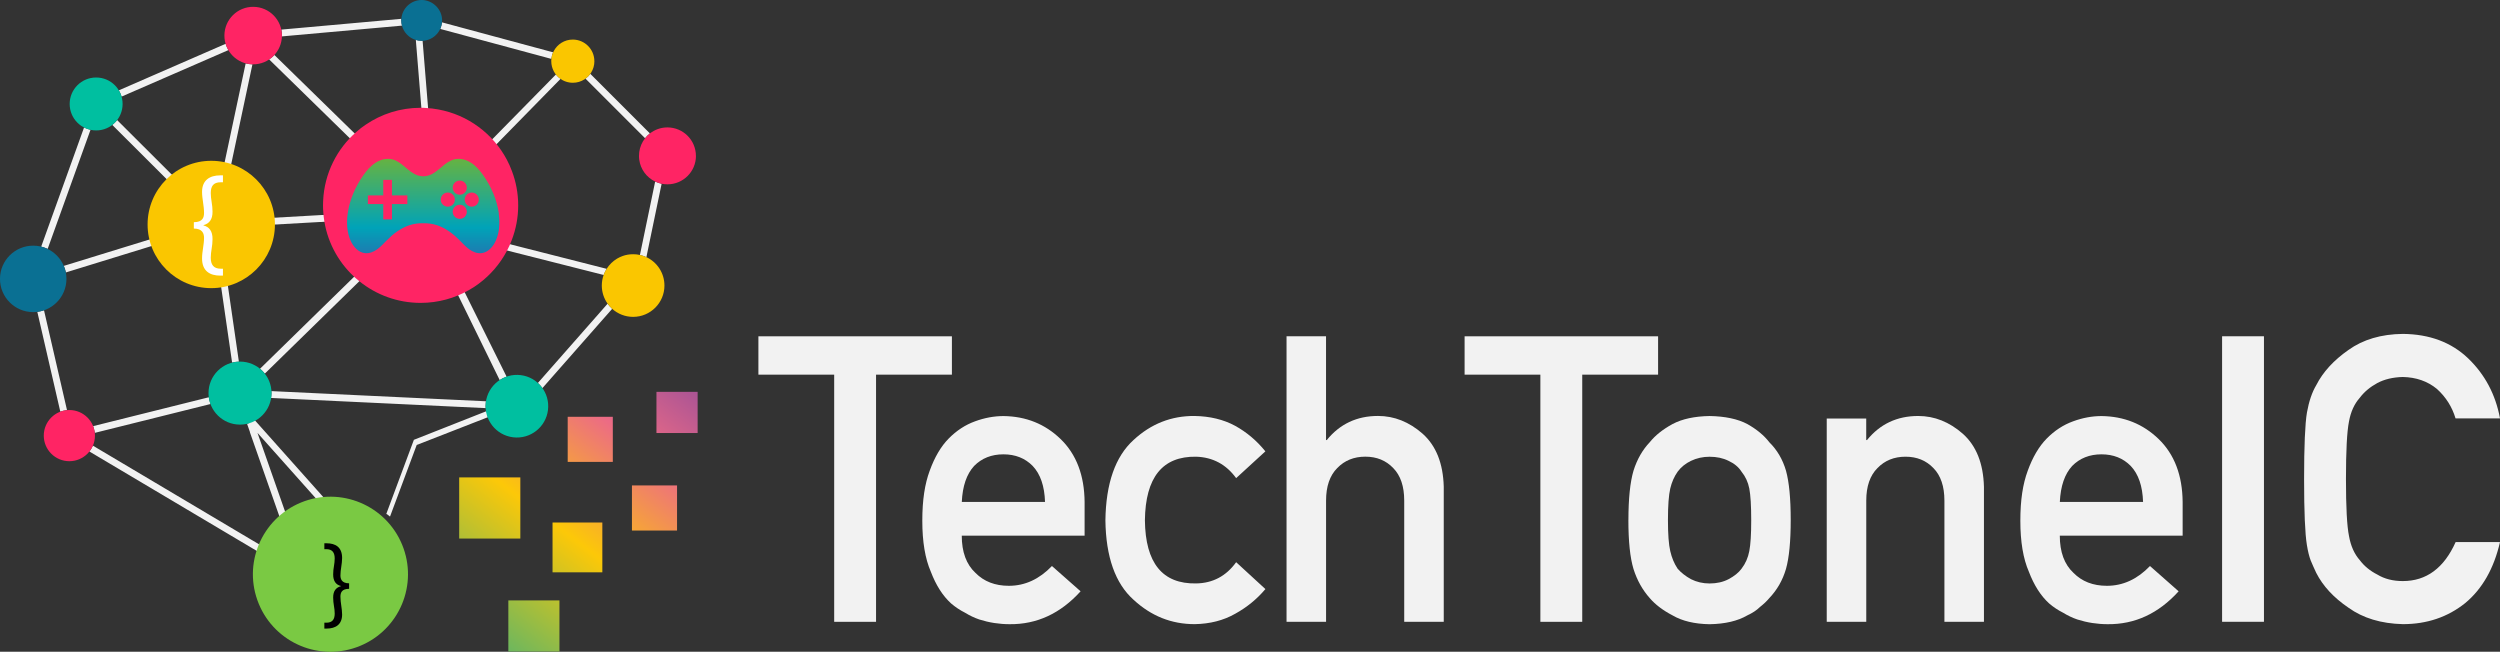 <?xml version="1.0" encoding="UTF-8"?>
<svg id="uuid-9a46aa71-1287-4183-940a-87ad213601c2" data-name="Layer 2" xmlns="http://www.w3.org/2000/svg" xmlns:xlink="http://www.w3.org/1999/xlink" viewBox="0 0 654.53 170.64">
  <rect x="0" y="0" width="654.53" height="170.64" fill="#333333" stroke="none"/>
  <defs>
    <style>
      .uuid-36febe56-f444-4b4e-8020-2fe79e98c50c {
        fill: url(#uuid-178b3a4d-5b58-48fd-aa33-e507121401ec);
      }

      .uuid-bf367b01-2635-44dd-94f6-58da212148d3 {
        fill: #f2f2f2;
      }

      .uuid-842864fb-f9c3-4003-9065-18f3fa30ed28 {
        fill: #fac600;
      }

      .uuid-78b51f2e-ef01-4b30-bb66-618a8f125833 {
        fill: #00bfa0;
      }

      .uuid-dcbb210f-ceb7-4ab2-9dc7-006a32136cfc {
        fill: #fff;
      }

      .uuid-2e6f9d7d-af57-4f18-aa76-4972c6aaf353 {
        fill: #ff2464;
      }

      .uuid-fb3fc994-b0cc-4a08-8a3e-e70be5375248 {
        fill: #0a7093;
      }

      .uuid-59c8fd07-b43e-452b-8a96-08470a4b0b5a {
        fill: #7ac943;
      }

      .uuid-b791953d-adc4-4514-8cb1-30b058af6c4a {
        fill: url(#uuid-b0116dc7-2a3f-475f-9230-4c152573fdfd);
      }

      .uuid-ac7fc17f-f0f9-484a-bfc7-81b5927ca16a {
        fill: url(#uuid-ef447e96-2d77-4478-bf9f-465a5188b762);
      }

      .uuid-8144944e-ff8b-497a-835d-d06f23b8274f {
        fill: url(#uuid-95386c80-8c2d-41f7-a865-64e2473eec97);
      }

      .uuid-2fc38bf6-3888-4f76-a848-bfd18ed7871d {
        fill: url(#uuid-4a0695bb-0e59-4115-98b8-5e91c890a412);
      }

      .uuid-67a767f8-27d5-43a7-a9d4-0fb2671c6218 {
        fill: url(#uuid-a0c1dc59-2c15-4eca-90bf-2a2ab1e4e521);
      }

      .uuid-113c1672-7978-4ad3-b961-5b64254458e9 {
        fill: url(#uuid-37ad6700-ed59-4fc8-88d1-ca8bdb774cba);
      }
    </style>
    <linearGradient id="uuid-ef447e96-2d77-4478-bf9f-465a5188b762" data-name="Adsız degrade 40" x1="110.83" y1="40.6" x2="110.83" y2="70.71" gradientUnits="userSpaceOnUse">
      <stop offset="0" stop-color="#6bb43b"/>
      <stop offset=".63" stop-color="#00a3b8"/>
      <stop offset="1" stop-color="#3063ac"/>
    </linearGradient>
    <linearGradient id="uuid-95386c80-8c2d-41f7-a865-64e2473eec97" data-name="Adsız degrade 78" x1="187.73" y1="100.96" x2="134.34" y2="171.04" gradientUnits="userSpaceOnUse">
      <stop offset="0" stop-color="#9c4f98"/>
      <stop offset=".28" stop-color="#ec6b85"/>
      <stop offset=".62" stop-color="#fcc808"/>
      <stop offset="1" stop-color="#6eb75d"/>
    </linearGradient>
    <linearGradient id="uuid-a0c1dc59-2c15-4eca-90bf-2a2ab1e4e521" data-name="Adsız degrade 78" x1="165.52" y1="84.03" x2="112.13" y2="154.12" xlink:href="#uuid-95386c80-8c2d-41f7-a865-64e2473eec97"/>
    <linearGradient id="uuid-b0116dc7-2a3f-475f-9230-4c152573fdfd" data-name="Adsız degrade 78" x1="185.03" y1="98.9" x2="131.64" y2="168.98" xlink:href="#uuid-95386c80-8c2d-41f7-a865-64e2473eec97"/>
    <linearGradient id="uuid-4a0695bb-0e59-4115-98b8-5e91c890a412" data-name="Adsız degrade 78" x1="184.49" y1="98.49" x2="131.1" y2="168.57" xlink:href="#uuid-95386c80-8c2d-41f7-a865-64e2473eec97"/>
    <linearGradient id="uuid-178b3a4d-5b58-48fd-aa33-e507121401ec" data-name="Adsız degrade 78" x1="173.51" y1="90.12" x2="120.12" y2="160.2" xlink:href="#uuid-95386c80-8c2d-41f7-a865-64e2473eec97"/>
    <linearGradient id="uuid-37ad6700-ed59-4fc8-88d1-ca8bdb774cba" data-name="Adsız degrade 78" x1="192.81" y1="104.83" x2="139.42" y2="174.91" xlink:href="#uuid-95386c80-8c2d-41f7-a865-64e2473eec97"/>
  </defs>
  <g id="uuid-0a29fef4-a41f-4223-9dd5-345ddf563aa0" data-name="Layer 1">
    <g>
      <path class="uuid-bf367b01-2635-44dd-94f6-58da212148d3" d="m95.69,57.44c-.03-.37-.04-.75-.04-1.13,0-.22,0-.45.02-.66l-29.01,1.64c.03.35.05.7.05,1.05,0,.25,0,.5-.03.74l29.01-1.63Zm4.17,9.24c-.2-.21-.4-.42-.58-.64l-31.2,30.5s.01.01.02.02c.17.14.33.29.49.44.04.03.08.07.11.11.11.11.22.23.32.34.11.12.21.24.31.37l31.2-30.5c-.23-.2-.45-.42-.66-.64Zm46.47-46.34l-.03-.03c-.11-.09-.21-.19-.31-.29-.05-.05-.09-.09-.13-.15-.11-.11-.21-.21-.29-.33-.01,0-.03-.02-.03-.03l-25.21,25.65s0,0,.01.01h0s.04.03.06.05c.11.09.23.2.33.31.11.1.23.21.33.32.03.02.05.04.07.07l.12.12c.05.05.11.11.15.17.05.05.1.11.15.16l25.2-25.72c-.15-.11-.3-.21-.43-.33Zm-21.96,41.29c-.21.56-.46,1.11-.74,1.64l34.41,8.72c.2-.56.47-1.1.78-1.6l-34.45-8.76Zm-53.32,40.77c.01.17.02.34.02.51,0,.21,0,.41-.03.6v.07c-.01.19-.04.39-.07.58,0,0,0,.02,0,.03l56.16,2.66c-.01-.17-.02-.34-.02-.5,0-.27.01-.53.04-.78,0-.03,0-.06,0-.09.01-.14.03-.27.05-.41l-56.16-2.66Zm-4.66,7.95c-.13.06-.27.12-.41.18-.13.05-.27.11-.41.15-.1.04-.2.07-.3.1-.11.04-.23.07-.35.1-.08.02-.15.04-.24.06l9.94,28.35s.02,0,.03,0c.09-.04.19-.08.28-.12s.19-.07.28-.11c.07-.03.13-.05.19-.07.06-.03.13-.05.19-.07.18-.06.36-.12.54-.17.06-.02.12-.04.18-.05l-9.94-28.35Zm-11.47-5.12c-.05-.18-.1-.37-.14-.55-.02-.09-.04-.17-.05-.26-.03-.12-.05-.24-.06-.36,0-.01,0-.03,0-.04l-30.29,7.56c.05.13.1.27.14.4.05.13.09.27.12.41.08.31.14.62.17.94l30.29-7.55c-.07-.18-.13-.36-.17-.54Zm3.81-36.82c-.15.03-.29.07-.43.09-.44.09-.88.15-1.34.17l3.81,26.26c.57-.15,1.16-.23,1.77-.25l-3.81-26.27Zm-12.37-7.45c-.01-.06-.03-.12-.05-.18-.03-.09-.05-.17-.06-.26l-29.54,9.1h0c.12.27.22.55.31.84.05.14.09.29.12.43.04.15.07.29.1.44h0l29.54-9.1c-.17-.41-.31-.83-.42-1.27Zm-15.7-29.52c-.09.12-.18.23-.28.35s-.2.22-.31.33c-.1.11-.21.21-.33.31-.11.1-.22.19-.34.28t0,0l19.04,18.99c.39-.46.8-.88,1.26-1.27l-19.04-18.99Zm41.18-17.03c-.41.44-.86.83-1.36,1.16l30.25,29.56c.45-.4.92-.77,1.42-1.1l-30.31-29.62Zm38.81-3.73c-.08,0-.17,0-.25,0-.53,0-1.04-.08-1.53-.22l2.53,31.03c.6.03,1.19.1,1.77.21l-2.53-31.03Zm13.72,50.95c-.21.56-.46,1.11-.74,1.64l34.41,8.72c.2-.56.47-1.1.78-1.6l-34.45-8.76Zm21.96-41.29l-.03-.03c-.11-.09-.21-.19-.31-.29-.05-.05-.09-.09-.13-.15-.11-.11-.21-.21-.29-.33-.01,0-.03-.02-.03-.03l-25.21,25.65s0,0,.01.01h0s.04.03.06.05c.11.09.23.2.33.31.12.1.23.21.33.32.03.02.05.04.07.07l.12.12c.05.05.11.11.15.17.05.05.11.1.15.16l25.2-25.72c-.15-.11-.3-.21-.43-.33Zm-75.27,82.06c.01.17.02.34.02.51,0,.21,0,.41-.03.6v.07c-.01.19-.04.39-.07.58,0,0,0,.02,0,.03l56.16,2.66c-.01-.17-.02-.34-.02-.5,0-.27.01-.53.04-.78,0-.03,0-.06,0-.09.01-.14.03-.27.05-.41l-56.16-2.66Zm-3.93,10.16c-.13.06-.27.12-.41.18-.13.05-.27.11-.41.15-.1.04-.2.07-.3.1-.11.04-.23.07-.35.1-.08.02-.15.04-.24.06l9.94,28.35s.02,0,.03,0c.09-.04.19-.08.28-.12s.19-.07.28-.11c.07-.03.13-.05.19-.07.06-.03.13-.05.19-.07.18-.06.36-.12.54-.17.06-.02.12-.04.18-.05l-9.94-28.35Zm-12.21-7.34c-.05-.18-.1-.37-.14-.55-.02-.09-.04-.17-.05-.26-.03-.12-.05-.24-.06-.36,0-.01,0-.03,0-.04l-30.29,7.56c.05.13.1.27.14.4.05.13.09.27.12.41.08.31.14.62.17.94l30.29-7.55c-.07-.18-.13-.36-.17-.54ZM22.01,33.37l-11.22,31.19c.58.15,1.15.35,1.69.6l11.22-31.18c-.6-.13-1.16-.33-1.69-.61Zm102.37,28.25c-.21.56-.46,1.11-.74,1.64l34.41,8.72c.2-.56.47-1.1.78-1.6l-34.45-8.76Zm21.96-41.29l-.03-.03c-.11-.09-.21-.19-.31-.29-.05-.05-.09-.09-.13-.15-.11-.11-.21-.21-.29-.33-.01,0-.03-.02-.03-.03l-25.21,25.65s0,0,.01.01h0s.04.03.06.05c.11.09.23.2.33.31.12.1.23.21.33.32.03.02.05.04.07.07l.12.12c.05.05.11.11.15.17.05.05.11.1.15.16l25.2-25.72c-.15-.11-.3-.21-.43-.33Zm-75.27,82.06c.01.17.02.34.02.51,0,.21,0,.41-.03.6v.07c-.01.19-.04.39-.07.58,0,0,0,.02,0,.03l56.16,2.66c-.01-.17-.02-.34-.02-.5,0-.27.01-.53.04-.78,0-.03,0-.06,0-.09.01-.14.03-.27.05-.41l-56.16-2.66ZM105.06,5.34c0-.14,0-.28.02-.41l-31.42,2.82c.11.5.16,1.03.16,1.56,0,.07,0,.15,0,.22h0l31.42-2.82c-.11-.43-.17-.9-.17-1.37Zm19.32,56.29c-.21.56-.46,1.11-.74,1.64l34.41,8.72c.2-.56.47-1.1.78-1.6l-34.45-8.76Zm-53.32,40.77c.01.17.02.34.02.51,0,.21,0,.41-.03.6v.07c-.01.19-.04.39-.07.58,0,0,0,.02,0,.03l56.16,2.66c-.01-.17-.02-.34-.02-.5,0-.27.01-.53.04-.78,0-.03,0-.06,0-.09.01-.14.03-.27.05-.41l-56.16-2.66Zm0,0c.01.17.02.34.02.51,0,.21,0,.41-.03.6v.07c-.01.19-.04.39-.07.58,0,0,0,.02,0,.03l56.16,2.66c-.01-.17-.02-.34-.02-.5,0-.27.01-.53.04-.78,0-.03,0-.06,0-.09.01-.14.03-.27.05-.41l-56.16-2.66Zm100.47-54.87l-3.99,19.23c.59.13,1.16.32,1.69.57l3.99-19.22c-.6-.12-1.17-.33-1.69-.58Zm-75.85,9.91c-.03-.37-.04-.75-.04-1.13,0-.22,0-.45.02-.66l-29.01,1.64c.03.35.05.7.05,1.05,0,.25,0,.5-.03.74l29.01-1.63Zm-23.84-43.04c-.41.44-.86.83-1.36,1.16l30.25,29.56c.45-.4.92-.77,1.42-1.1l-30.31-29.62Zm38.81-3.73c-.08,0-.17,0-.25,0-.53,0-1.04-.08-1.53-.22l2.53,31.03c.6.03,1.19.1,1.77.21l-2.53-31.03Zm35.68,9.67l-.03-.03c-.11-.09-.21-.19-.31-.29-.05-.05-.09-.09-.13-.15-.11-.11-.21-.21-.29-.33-.01,0-.03-.02-.03-.03l-25.21,25.65s0,0,.01.01h0s.04.03.06.05c.11.09.23.2.33.31.11.1.23.21.33.32.03.02.05.04.07.07l.12.12c.05.05.11.11.15.17.05.05.1.11.15.16l25.2-25.72c-.15-.11-.3-.21-.43-.33Zm-21.96,41.29c-.21.56-.46,1.11-.74,1.64l34.41,8.72c.2-.56.47-1.1.78-1.6l-34.45-8.76Zm34.7,17.89l-18.25,20.75c.45.4.84.84,1.19,1.34l18.26-20.75c-.45-.41-.84-.86-1.2-1.34Zm-41.07-10.38s-.09.05-.14.08c-.25.14-.5.27-.75.4-.25.13-.5.25-.76.36l14.47,29.53c.56-.37,1.17-.68,1.81-.9l-14.63-29.46Zm9.42,38.49l-19.06,7.52-7.22,19.39c.34.2.66.44.97.71l6.99-18.75,18.64-7.27c-.15-.5-.26-1.04-.32-1.59Zm-103.1,9.04c-.24.56-.55,1.07-.92,1.54l45.18,26.83c.27-.54.57-1.05.92-1.53l-45.18-26.83Zm.31-4.29c.08.31.14.62.17.94l30.29-7.55c-.07-.18-.13-.36-.17-.54-.05-.18-.1-.37-.14-.55-.02-.09-.04-.17-.05-.26-.03-.12-.05-.24-.06-.36,0-.01,0-.03,0-.04l-30.29,7.56c.05.13.1.27.14.4.05.13.09.27.12.41Zm-14.86-30.73l6.02,26.13c.55-.21,1.14-.35,1.75-.41l-6.02-26.13c-.56.19-1.14.33-1.75.41Zm48.96-13.24c-.15.03-.29.07-.43.09-.44.09-.88.15-1.34.17l3.81,26.26c.57-.15,1.16-.23,1.77-.25l-3.81-26.27Zm41.13-1.73c-.2-.21-.4-.42-.58-.64l-31.2,30.5s.01.01.02.02c.17.14.33.29.49.44.04.03.08.07.11.11.11.11.22.23.32.34.11.12.21.24.31.37l31.2-30.5c-.23-.2-.45-.42-.66-.64Zm-28.8,35.72c.01.17.02.34.02.51,0,.21,0,.41-.03.6v.07c-.01.19-.04.39-.07.58,0,0,0,.02,0,.03l56.16,2.66c-.01-.17-.02-.34-.02-.5,0-.27.01-.53.04-.78,0-.03,0-.06,0-.09.01-.14.03-.27.05-.41l-56.16-2.66ZM154.55,19.33c-.35.49-.77.91-1.26,1.26l15.6,15.6c.37-.47.79-.9,1.26-1.26l-15.6-15.6Zm-83.49,83.07c.01.17.02.34.02.51,0,.21,0,.41-.03.6v.07c-.01.19-.04.39-.07.58,0,0,0,.02,0,.03l56.16,2.66c-.01-.17-.02-.34-.02-.5,0-.27.01-.53.04-.78,0-.03,0-.06,0-.09.01-.14.03-.27.05-.41l-56.16-2.66ZM115.72,5.85c-.06.62-.22,1.2-.47,1.72l29.11,7.85c.06-.6.21-1.18.46-1.72l-29.11-7.85Zm-44.66,96.55c.01.17.02.34.02.51,0,.21,0,.41-.03.6v.07c-.01.19-.04.39-.07.58,0,0,0,.02,0,.03l56.16,2.66c-.01-.17-.02-.34-.02-.5,0-.27.01-.53.04-.78,0-.03,0-.06,0-.09.01-.14.03-.27.05-.41l-56.16-2.66ZM146.33,20.34l-.03-.03c-.11-.09-.21-.19-.31-.29-.05-.05-.09-.09-.13-.15-.11-.11-.21-.21-.29-.33-.01,0-.03-.02-.03-.03l-25.21,25.65s0,0,.01.01h0s.04.03.06.05c.11.09.23.2.33.31.12.1.23.21.33.32.03.02.05.04.07.07l.12.12c.05.05.11.11.15.17.05.05.11.1.15.16l25.2-25.72c-.15-.11-.3-.21-.43-.33Zm-21.96,41.29c-.21.56-.46,1.11-.74,1.64l34.41,8.72c.2-.56.47-1.1.78-1.6l-34.45-8.76Zm-60.05-45.04l-6.7,31.49c.6.07,1.19.19,1.75.37l6.72-31.6c-.61-.01-1.2-.1-1.77-.25Zm-33.66,14.84c-.09.12-.18.23-.28.35s-.2.22-.31.33c-.1.11-.21.21-.33.31-.11.1-.22.19-.34.28t0,0l19.04,18.99c.39-.46.8-.88,1.26-1.27l-19.04-18.99Zm15.7,29.52c-.01-.06-.03-.12-.05-.18-.03-.09-.05-.17-.06-.26l-29.54,9.1h0c.12.27.22.55.31.84.05.14.09.29.12.43.04.15.07.29.1.44h0l29.54-9.1c-.17-.41-.31-.83-.42-1.27Zm8.57,44.27c-.05-.18-.1-.37-.14-.55-.02-.09-.04-.17-.05-.26-.03-.12-.05-.24-.06-.36,0-.01,0-.03,0-.04l-30.29,7.56c.05.13.1.27.14.4.05.13.09.27.12.41.08.31.14.62.17.94l30.29-7.55c-.07-.18-.13-.36-.17-.54Zm9.91,2.7c-.06.13-.13.26-.2.4-.07.12-.14.25-.22.37-.05.09-.11.18-.17.25-.06.1-.13.19-.2.27-.05.06-.09.12-.15.18l27.25,30.58s.01-.02.02-.02c.05-.09.09-.18.14-.27s.1-.17.15-.25c.03-.06.06-.12.1-.17.03-.06.07-.11.11-.17.1-.15.2-.3.32-.44.03-.05.07-.1.11-.14l-27.25-30.58Zm6.23-5.52c.01.17.02.34.02.51,0,.21,0,.41-.03.6v.07c-.01.19-.04.39-.07.58,0,0,0,.02,0,.03l56.16,2.66c-.01-.17-.02-.34-.02-.5,0-.27.01-.53.04-.78,0-.03,0-.06,0-.09.01-.14.03-.27.05-.41l-56.16-2.66ZM146.33,20.34l-.03-.03c-.11-.09-.21-.19-.31-.29-.05-.05-.09-.09-.13-.15-.11-.11-.21-.21-.29-.33-.01,0-.03-.02-.03-.03l-25.21,25.65s0,0,.01.01h0s.04.03.06.05c.11.09.23.2.33.31.12.1.23.21.33.32.03.02.05.04.07.07l.12.12c.05.05.11.11.15.17.05.05.11.1.15.16l25.2-25.72c-.15-.11-.3-.21-.43-.33Zm-21.96,41.29c-.21.56-.46,1.11-.74,1.64l34.41,8.72c.2-.56.47-1.1.78-1.6l-34.45-8.76ZM59.07,11.47l-27.96,12.18c.31.5.55,1.06.72,1.64l27.96-12.17c-.3-.51-.54-1.06-.71-1.65Zm-4.15,93.75c-.05-.18-.1-.37-.14-.55-.02-.09-.04-.17-.05-.26-.03-.12-.05-.24-.06-.36,0-.01,0-.03,0-.04l-30.29,7.56c.05.13.1.27.14.4.05.13.09.27.12.41.08.31.14.62.17.94l30.29-7.55c-.07-.18-.13-.36-.17-.54Zm16.13-2.82c.01.17.02.34.02.51,0,.21,0,.41-.03.6v.07c-.01.19-.04.39-.07.58,0,0,0,.02,0,.03l56.16,2.66c-.01-.17-.02-.34-.02-.5,0-.27.01-.53.04-.78,0-.03,0-.06,0-.09.01-.14.03-.27.05-.41l-56.16-2.66ZM146.33,20.34l-.03-.03c-.11-.09-.21-.19-.31-.29-.05-.05-.09-.09-.13-.15-.11-.11-.21-.21-.29-.33-.01,0-.03-.02-.03-.03l-25.21,25.65s0,0,.01.01h0s.04.03.06.05c.11.09.23.2.33.31.12.1.23.21.33.32.03.02.05.04.07.07l.12.12c.05.05.11.11.15.17.05.05.11.1.15.16l25.2-25.72c-.15-.11-.3-.21-.43-.33Zm-21.96,41.29c-.21.56-.46,1.11-.74,1.64l34.41,8.72c.2-.56.47-1.1.78-1.6l-34.45-8.76Z"/>
      <circle class="uuid-59c8fd07-b43e-452b-8a96-08470a4b0b5a" cx="86.52" cy="150.34" r="20.3" transform="translate(-50.73 44.27) rotate(-22.38)"/>
      <path class="uuid-78b51f2e-ef01-4b30-bb66-618a8f125833" d="m25.17,20.29c-3.83,0-6.93,3.1-6.93,6.93s3.1,6.93,6.93,6.93,6.93-3.1,6.93-6.93-3.1-6.93-6.93-6.93Z"/>
      <circle class="uuid-2e6f9d7d-af57-4f18-aa76-4972c6aaf353" cx="66.28" cy="9.31" r="7.53" transform="translate(56.37 75.51) rotate(-89.48)"/>
      <circle class="uuid-842864fb-f9c3-4003-9065-18f3fa30ed28" cx="55.31" cy="58.77" r="16.67"/>
      <path class="uuid-78b51f2e-ef01-4b30-bb66-618a8f125833" d="m62.84,94.67c-4.55,0-8.25,3.69-8.25,8.25s3.69,8.25,8.25,8.25,8.25-3.69,8.25-8.25-3.69-8.25-8.25-8.25Z"/>
      <path class="uuid-2e6f9d7d-af57-4f18-aa76-4972c6aaf353" d="m135.67,53.74c0,3.23-.6,6.31-1.7,9.15-.37.96-.79,1.91-1.27,2.82-1.78,3.37-4.3,6.3-7.35,8.56-.82.61-1.67,1.18-2.57,1.67-3.74,2.14-8.06,3.36-12.66,3.36-6.06,0-11.64-2.12-16.02-5.65-.8-.63-1.56-1.33-2.28-2.07-4.07-4.17-6.72-9.72-7.17-15.88-.06-.64-.08-1.29-.08-1.94,0-.38.01-.76.03-1.14.31-7.22,3.62-13.67,8.72-18.1.76-.69,1.59-1.32,2.43-1.88,4.09-2.79,9.05-4.42,14.37-4.42.52,0,1.03.01,1.55.06,1.03.06,2.05.18,3.05.37,7.8,1.41,14.37,6.36,17.97,13.14.51.96.96,1.97,1.34,3,1.06,2.79,1.64,5.83,1.64,8.99Z"/>
      <path class="uuid-fb3fc994-b0cc-4a08-8a3e-e70be5375248" d="m115.74,5.34c0,.17,0,.35-.03.52-.06.61-.22,1.19-.46,1.72-.17.37-.37.7-.62,1.02-.5.65-1.15,1.19-1.89,1.55-.64.31-1.34.5-2.09.54-.08,0-.17,0-.25,0-.54,0-1.04-.08-1.53-.22-1.78-.54-3.17-1.96-3.64-3.76-.11-.43-.17-.9-.17-1.37,0-.14,0-.28.02-.41.21-2.75,2.51-4.93,5.33-4.93s5.34,2.39,5.34,5.34Z"/>
      <path class="uuid-842864fb-f9c3-4003-9065-18f3fa30ed28" d="m155.62,16.02c0,1.12-.32,2.15-.88,3.03-.44.7-1.03,1.3-1.74,1.74-.87.56-1.91.88-3.03.88-.32,0-.63-.03-.93-.08-.83-.13-1.6-.45-2.27-.92-1.47-1.01-2.44-2.72-2.44-4.65,0-.08,0-.17,0-.25.04-.85.26-1.66.64-2.38.94-1.8,2.82-3.03,4.99-3.03,3.12,0,5.65,2.54,5.65,5.65Z"/>
      <path class="uuid-2e6f9d7d-af57-4f18-aa76-4972c6aaf353" d="m182.21,40.8c0,4.12-3.34,7.46-7.46,7.46-.52,0-1.04-.05-1.53-.15-.6-.12-1.17-.32-1.7-.58-2.22-1.06-3.83-3.2-4.16-5.73-.05-.32-.06-.66-.06-.99s.02-.67.06-.99c.18-1.35.72-2.59,1.52-3.61.37-.47.79-.9,1.26-1.26,1.27-1,2.86-1.59,4.6-1.59,4.12,0,7.46,3.34,7.46,7.46Z"/>
      <circle class="uuid-78b51f2e-ef01-4b30-bb66-618a8f125833" cx="135.33" cy="106.35" r="8.2" transform="translate(13.28 227.71) rotate(-83)"/>
      <path class="uuid-842864fb-f9c3-4003-9065-18f3fa30ed28" d="m173.96,74.76c0,4.53-3.67,8.2-8.2,8.2-2.11,0-4.04-.8-5.49-2.11-.44-.41-.84-.86-1.19-1.34-.95-1.34-1.52-2.98-1.52-4.75,0-.97.17-1.91.48-2.77.2-.57.46-1.11.79-1.61.69-1.09,1.62-2,2.73-2.67.44-.26.92-.49,1.42-.67.86-.32,1.81-.48,2.78-.48.61,0,1.21.06,1.77.19.59.13,1.16.32,1.7.57,2.8,1.31,4.73,4.15,4.73,7.43Z"/>
      <circle class="uuid-2e6f9d7d-af57-4f18-aa76-4972c6aaf353" cx="18.16" cy="114.05" r="6.7"/>
      <circle class="uuid-fb3fc994-b0cc-4a08-8a3e-e70be5375248" cx="8.7" cy="73.01" r="8.7" transform="translate(-64.36 81.32) rotate(-89.69)"/>
      <path class="uuid-dcbb210f-ceb7-4ab2-9dc7-006a32136cfc" d="m50.75,58.17c2.34,0,2.67-1.28,2.67-2.44,0-.92-.13-1.85-.26-2.77s-.26-1.81-.26-2.73c0-3.03,1.98-4.32,4.78-4.32h.69v1.81h-.59c-1.94,0-2.6,1.05-2.6,2.83,0,.76.1,1.55.23,2.34.13.82.23,1.61.23,2.5.03,2.11-.89,3.16-2.37,3.56v.07c1.48.36,2.4,1.48,2.37,3.59,0,.89-.1,1.71-.23,2.5-.13.82-.23,1.58-.23,2.37,0,1.84.76,2.87,2.6,2.87h.59v1.81h-.69c-2.73,0-4.78-1.19-4.78-4.51,0-.89.13-1.81.26-2.7s.26-1.78.26-2.67c0-1.02-.33-2.44-2.67-2.44v-1.68Z"/>
      <path d="m91.4,154.16c-1.99,0-2.27,1.09-2.27,2.07,0,.78.11,1.57.22,2.35.11.78.22,1.54.22,2.32,0,2.58-1.68,3.67-4.06,3.67h-.59v-1.54h.5c1.65,0,2.21-.9,2.21-2.41,0-.64-.08-1.32-.2-1.99-.11-.7-.2-1.37-.2-2.13-.03-1.79.76-2.69,2.02-3.02v-.06c-1.26-.31-2.04-1.26-2.02-3.05,0-.76.08-1.46.2-2.13.11-.7.2-1.34.2-2.02,0-1.57-.64-2.44-2.21-2.44h-.5v-1.54h.59c2.32,0,4.06,1.01,4.06,3.84,0,.76-.11,1.54-.22,2.3-.11.76-.22,1.51-.22,2.27,0,.87.28,2.07,2.27,2.07v1.43Z"/>
      <path class="uuid-ac7fc17f-f0f9-484a-bfc7-81b5927ca16a" d="m130.61,55.9c-.5-3.59-1.99-7.01-4.07-9.98-.88-1.26-1.9-2.47-3.2-3.3-1.3-.84-2.91-1.27-4.41-.9-2.54.63-4.1,3.3-6.57,4.17-.49.18-1.01.27-1.54.28h0s0,0,0,0c-.52-.02-1.04-.11-1.54-.28-2.46-.87-4.03-3.54-6.57-4.17-1.5-.37-3.11.06-4.41.9-1.29.84-2.31,2.04-3.2,3.3-2.08,2.97-3.56,6.39-4.07,9.98-.33,2.39-.22,4.91.77,7.12.71,1.59,2.03,3.08,3.76,3.26,1.14.12,2.28-.34,3.21-1.02.93-.67,1.69-1.54,2.5-2.35,1.66-1.67,3.58-3.15,5.81-3.91,1.21-.41,2.46-.58,3.72-.55h0s0,0,0,0c1.26-.03,2.51.14,3.72.55,2.23.76,4.15,2.24,5.81,3.91.81.81,1.57,1.68,2.5,2.35.93.67,2.07,1.14,3.21,1.02,1.73-.18,3.06-1.67,3.76-3.26.99-2.21,1.1-4.73.77-7.12Zm-27.99-2.47v4.01h-2.28v-4.01h-4.03v-2.28h4.03v-4.06h2.28v4.06h4.03v2.28h-4.02Zm17.75-6.15c1.02,0,1.85.83,1.85,1.85s-.83,1.85-1.85,1.85-1.85-.83-1.85-1.85.82-1.85,1.85-1.85Zm-4.98,4.98c0-1.02.83-1.85,1.85-1.85s1.85.83,1.85,1.85-.83,1.85-1.85,1.85-1.85-.82-1.85-1.85Zm4.98,5.04c-1.02,0-1.85-.83-1.85-1.85s.83-1.85,1.85-1.85,1.85.83,1.85,1.85-.82,1.85-1.85,1.85Zm3.14-3.19c-1.02,0-1.85-.83-1.85-1.85s.83-1.85,1.85-1.85,1.85.83,1.85,1.85-.82,1.85-1.85,1.85Z"/>
      <rect class="uuid-8144944e-ff8b-497a-835d-d06f23b8274f" x="133.09" y="157.2" width="13.38" height="13.38"/>
      <rect class="uuid-67a767f8-27d5-43a7-a9d4-0fb2671c6218" x="120.22" y="124.99" width="16.01" height="16.01"/>
      <rect class="uuid-b791953d-adc4-4514-8cb1-30b058af6c4a" x="144.66" y="136.8" width="13.04" height="13.04"/>
      <rect class="uuid-2fc38bf6-3888-4f76-a848-bfd18ed7871d" x="171.87" y="102.59" width="10.78" height="10.78"/>
      <rect class="uuid-36febe56-f444-4b4e-8020-2fe79e98c50c" x="148.63" y="109.12" width="11.81" height="11.81"/>
      <rect class="uuid-113c1672-7978-4ad3-b961-5b64254458e9" x="165.45" y="127.09" width="11.81" height="11.81"/>
      <g>
        <path class="uuid-bf367b01-2635-44dd-94f6-58da212148d3" d="m218.4,98.09h-19.84v-10.04h50.66v10.04h-19.86v64.71h-10.96v-64.71Z"/>
        <path class="uuid-bf367b01-2635-44dd-94f6-58da212148d3" d="m251.8,140.23c0,4.28,1.19,7.53,3.58,9.75,2.22,2.26,5.13,3.39,8.75,3.39,4.21,0,7.97-1.73,11.28-5.18l7.5,6.62c-5.26,5.81-11.45,8.68-18.57,8.61-2.71,0-5.36-.41-7.94-1.23-1.29-.44-2.55-1.04-3.77-1.79-1.29-.65-2.5-1.45-3.62-2.41-2.18-1.98-3.96-4.75-5.31-8.31-1.49-3.42-2.23-7.86-2.23-13.33s.65-9.64,1.94-13.12c1.29-3.55,2.94-6.36,4.96-8.41,2.05-2.08,4.35-3.59,6.9-4.51,2.51-.92,5-1.38,7.45-1.38,5.89.07,10.87,2.07,14.94,6,4.14,4,6.24,9.5,6.3,16.51v8.81h-32.15Zm21.8-8.81c-.13-4.16-1.21-7.3-3.23-9.43-1.99-2.03-4.55-3.04-7.66-3.04s-5.67,1.01-7.67,3.04c-1.96,2.13-3.04,5.27-3.23,9.43h21.8Z"/>
        <path class="uuid-bf367b01-2635-44dd-94f6-58da212148d3" d="m331.3,154.23c-2.25,2.65-4.9,4.81-7.95,6.48-3.05,1.73-6.57,2.63-10.58,2.7-6.08,0-11.42-2.14-16.02-6.41-4.76-4.27-7.21-11.19-7.34-20.76.13-9.67,2.58-16.68,7.34-21.02,4.6-4.27,9.94-6.37,16.03-6.31,4,.07,7.53.92,10.57,2.56,3.04,1.67,5.69,3.91,7.94,6.7l-7.65,7.01c-2.62-3.6-6.11-5.47-10.48-5.61-8.81-.14-13.28,5.42-13.41,16.67.13,11.18,4.6,16.68,13.41,16.51,4.37-.07,7.86-1.92,10.48-5.56l7.65,7.03Z"/>
        <path class="uuid-bf367b01-2635-44dd-94f6-58da212148d3" d="m336.82,88.04h10.35v27.17h.2c3.41-4.2,7.87-6.31,13.4-6.31,4.27,0,8.17,1.56,11.71,4.67,3.51,3.15,5.34,7.76,5.51,13.84v35.38h-10.35v-31.73c0-3.73-.96-6.57-2.88-8.52-1.89-1.98-4.32-2.98-7.3-2.98s-5.43.99-7.35,2.98c-1.95,1.95-2.93,4.79-2.93,8.52v31.73h-10.35v-74.75Z"/>
        <path class="uuid-bf367b01-2635-44dd-94f6-58da212148d3" d="m403.29,98.09h-19.84v-10.04h50.66v10.04h-19.86v64.71h-10.96v-64.71Z"/>
        <path class="uuid-bf367b01-2635-44dd-94f6-58da212148d3" d="m426.34,136.14c0-5.62.45-9.93,1.34-12.94.93-2.94,2.35-5.43,4.27-7.45,1.42-1.77,3.41-3.35,5.96-4.74,2.52-1.33,5.74-2.02,9.68-2.09,4.07.07,7.37.77,9.88,2.1,2.48,1.4,4.4,2.99,5.76,4.77,2.05,2.02,3.5,4.5,4.36,7.43.83,3.01,1.24,7.31,1.24,12.92s-.41,9.88-1.24,12.82c-.86,2.94-2.32,5.49-4.37,7.64-.66.79-1.47,1.56-2.43,2.31-.86.85-1.97,1.59-3.33,2.21-2.52,1.47-5.81,2.24-9.88,2.31-3.94-.07-7.17-.84-9.68-2.31-2.55-1.33-4.53-2.84-5.96-4.51-1.92-2.15-3.34-4.7-4.27-7.64-.89-2.94-1.34-7.21-1.34-12.82Zm32.15.1c0-3.81-.17-6.58-.5-8.33-.33-1.68-1.01-3.16-2.04-4.42-.76-1.2-1.89-2.14-3.38-2.83-1.43-.72-3.09-1.08-4.98-1.08-1.76,0-3.38.36-4.88,1.08-1.43.69-2.59,1.63-3.48,2.83-.9,1.27-1.54,2.74-1.94,4.42-.4,1.75-.6,4.49-.6,8.23s.2,6.41.6,8.13c.4,1.75,1.04,3.29,1.94,4.63.9,1.03,2.06,1.94,3.48,2.73,1.49.75,3.12,1.13,4.88,1.13,1.89,0,3.55-.38,4.98-1.13,1.49-.79,2.62-1.7,3.38-2.73,1.03-1.34,1.71-2.88,2.04-4.63.33-1.71.5-4.39.5-8.03Z"/>
        <path class="uuid-bf367b01-2635-44dd-94f6-58da212148d3" d="m478.25,109.58h10.35v5.64h.2c3.41-4.2,7.87-6.31,13.4-6.31,4.27,0,8.17,1.56,11.71,4.67,3.51,3.15,5.34,7.76,5.51,13.84v35.38h-10.35v-31.73c0-3.73-.96-6.57-2.88-8.52-1.89-1.98-4.32-2.98-7.3-2.98s-5.43.99-7.35,2.98c-1.95,1.95-2.93,4.79-2.93,8.52v31.73h-10.35v-53.22Z"/>
        <path class="uuid-bf367b01-2635-44dd-94f6-58da212148d3" d="m539.28,140.23c0,4.28,1.19,7.53,3.58,9.75,2.22,2.26,5.13,3.39,8.75,3.39,4.21,0,7.97-1.73,11.28-5.18l7.5,6.62c-5.26,5.81-11.45,8.68-18.57,8.61-2.71,0-5.36-.41-7.94-1.23-1.29-.44-2.55-1.04-3.77-1.79-1.29-.65-2.5-1.45-3.62-2.41-2.18-1.98-3.96-4.75-5.31-8.31-1.49-3.42-2.23-7.86-2.23-13.33s.65-9.64,1.94-13.12c1.29-3.55,2.94-6.36,4.96-8.41,2.05-2.08,4.35-3.59,6.9-4.51,2.51-.92,5-1.38,7.45-1.38,5.89.07,10.87,2.07,14.94,6,4.14,4,6.24,9.5,6.3,16.51v8.81h-32.15Zm21.8-8.81c-.13-4.16-1.21-7.3-3.23-9.43-1.99-2.03-4.55-3.04-7.66-3.04s-5.67,1.01-7.67,3.04c-1.96,2.13-3.04,5.27-3.23,9.43h21.8Z"/>
        <path class="uuid-bf367b01-2635-44dd-94f6-58da212148d3" d="m581.77,88.04h10.96v74.75h-10.96v-74.75Z"/>
        <path class="uuid-bf367b01-2635-44dd-94f6-58da212148d3" d="m654.53,141.91c-1.59,6.93-4.62,12.25-9.09,15.97-4.6,3.69-10.05,5.53-16.34,5.53-5.69-.14-10.44-1.57-14.25-4.31-3.87-2.63-6.69-5.67-8.44-9.13-.53-1.13-1.01-2.2-1.44-3.23-.4-1.06-.73-2.39-.99-4-.5-3.01-.74-8.78-.74-17.33s.25-14.49.75-17.43c.53-2.94,1.34-5.31,2.43-7.13,1.75-3.45,4.57-6.53,8.44-9.23,3.81-2.73,8.56-4.14,14.25-4.2,6.99.07,12.68,2.2,17.08,6.4,4.4,4.23,7.18,9.47,8.34,15.72h-11.64c-.9-3.01-2.52-5.58-4.87-7.71-2.45-2.02-5.44-3.06-8.95-3.13-2.59.07-4.81.6-6.67,1.59-1.89,1.03-3.42,2.31-4.58,3.85-1.43,1.61-2.37,3.68-2.83,6.22-.53,2.67-.79,7.69-.79,15.05s.26,12.35.8,14.95c.46,2.6,1.41,4.71,2.84,6.32,1.16,1.54,2.69,2.79,4.58,3.75,1.86,1.13,4.08,1.7,6.67,1.7,6.17,0,10.78-3.41,13.83-10.22h11.62Z"/>
      </g>
    </g>
  </g>
</svg>